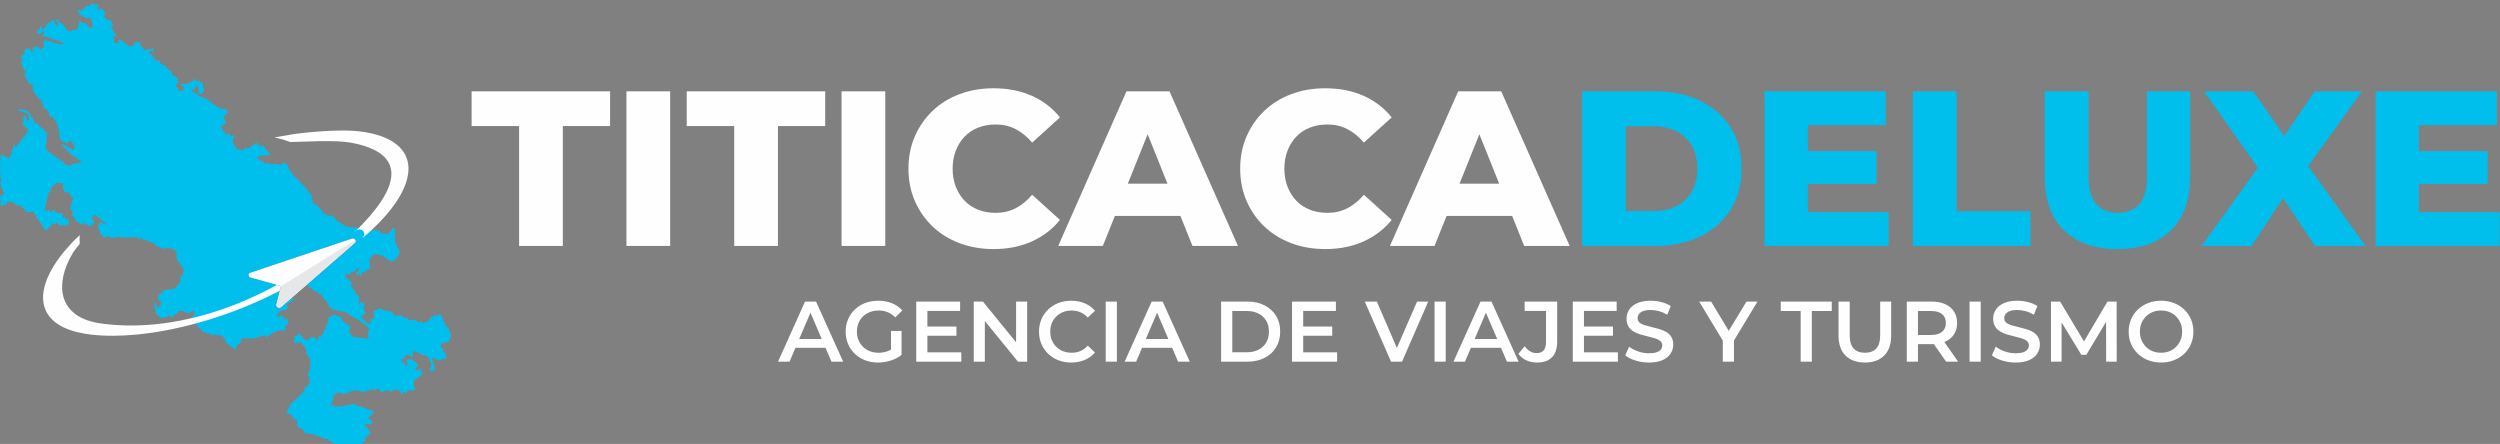<?xml version="1.0" encoding="UTF-8"?>
<!DOCTYPE svg PUBLIC "-//W3C//DTD SVG 1.1//EN" "http://www.w3.org/Graphics/SVG/1.1/DTD/svg11.dtd">
<!-- Creator: CorelDRAW -->
<svg xmlns="http://www.w3.org/2000/svg" xml:space="preserve" width="60.1mm" height="10.672mm" version="1.1" style="shape-rendering:geometricPrecision; text-rendering:geometricPrecision; image-rendering:optimizeQuality; fill-rule:evenodd; clip-rule:evenodd"
viewBox="0 0 6010 1067.2"
 xmlns:xlink="http://www.w3.org/1999/xlink"
 xmlns:xodm="http://www.corel.com/coreldraw/odm/2003">
 <rect x="0" y="0" width="6010" height="1067.2" fill="#808080" stroke="none"/>
 <defs>
  <style type="text/css">
   <![CDATA[
    .fil2 {fill:#00BFED}
    .fil0 {fill:#FEFEFE;fill-rule:nonzero}
    .fil4 {fill:#E6E7E8;fill-rule:nonzero}
    .fil1 {fill:#00BFED;fill-rule:nonzero}
    .fil3 {fill:#164275;fill-rule:nonzero}
   ]]>
  </style>
 </defs>
 <g id="Capa_x0020_1">
  <g id="_2028148777312">
   <path class="fil0" d="M1247.91 591.3l0 -288.3 -114.16 0 0 -83.36 332.9 0 0 83.36 -113.62 0 0 288.3 -105.12 0zm258.04 0l0 -371.66 105.12 0 0 371.66 -105.12 0zm259.1 0l0 -288.3 -114.16 0 0 -83.36 332.9 0 0 83.36 -113.62 0 0 288.3 -105.12 0zm258.04 0l0 -371.66 105.11 0 0 371.66 -105.11 0zm365.27 7.43c-29.37,0 -56.54,-4.69 -81.5,-14.07 -24.95,-9.38 -46.54,-22.74 -64.77,-40.08 -18.23,-17.35 -32.48,-37.79 -42.74,-61.33 -10.27,-23.53 -15.4,-49.46 -15.4,-77.78 0,-28.32 5.13,-54.24 15.4,-77.78 10.26,-23.54 24.51,-43.98 42.74,-61.33 18.23,-17.34 39.82,-30.7 64.77,-40.08 24.96,-9.38 52.13,-14.07 81.5,-14.07 34.34,0 65.04,6.02 92.12,18.05 27.08,12.04 49.64,29.38 67.7,52.03l-66.9 60.53c-12.04,-14.16 -25.22,-24.95 -39.56,-32.39 -14.33,-7.43 -30.35,-11.15 -48.05,-11.15 -15.22,0 -29.2,2.48 -41.94,7.44 -12.74,4.95 -23.63,12.12 -32.65,21.5 -9.03,9.38 -16.11,20.62 -21.24,33.71 -5.13,13.1 -7.7,27.61 -7.7,43.54 0,15.93 2.57,30.44 7.7,43.54 5.13,13.09 12.21,24.33 21.24,33.71 9.02,9.38 19.91,16.55 32.65,21.51 12.74,4.95 26.72,7.43 41.94,7.43 17.7,0 33.72,-3.72 48.05,-11.15 14.34,-7.43 27.52,-18.23 39.56,-32.39l66.9 60.53c-18.06,22.3 -40.62,39.55 -67.7,51.77 -27.08,12.21 -57.78,18.31 -92.12,18.31zm155.57 -7.43l164.06 -371.66 103.53 0 164.59 371.66 -109.37 0 -128.49 -320.16 41.41 0 -128.48 320.16 -107.25 0zm89.73 -72.21l27.07 -77.52 181.59 0 27.07 77.52 -235.73 0zm552.17 79.64c-29.37,0 -56.54,-4.69 -81.5,-14.07 -24.95,-9.38 -46.54,-22.74 -64.77,-40.08 -18.23,-17.35 -32.48,-37.79 -42.74,-61.33 -10.27,-23.53 -15.4,-49.46 -15.4,-77.78 0,-28.32 5.13,-54.24 15.4,-77.78 10.26,-23.54 24.51,-43.98 42.74,-61.33 18.23,-17.34 39.82,-30.7 64.77,-40.08 24.96,-9.38 52.13,-14.07 81.5,-14.07 34.34,0 65.04,6.02 92.12,18.05 27.07,12.04 49.63,29.38 67.69,52.03l-66.89 60.53c-12.04,-14.16 -25.22,-24.95 -39.56,-32.39 -14.33,-7.43 -30.35,-11.15 -48.05,-11.15 -15.22,0 -29.2,2.48 -41.94,7.44 -12.74,4.95 -23.63,12.12 -32.65,21.5 -9.03,9.38 -16.11,20.62 -21.24,33.71 -5.13,13.1 -7.7,27.61 -7.7,43.54 0,15.93 2.57,30.44 7.7,43.54 5.13,13.09 12.21,24.33 21.24,33.71 9.02,9.38 19.91,16.55 32.65,21.51 12.74,4.95 26.72,7.43 41.94,7.43 17.7,0 33.72,-3.72 48.05,-11.15 14.34,-7.43 27.52,-18.23 39.56,-32.39l66.89 60.53c-18.06,22.3 -40.62,39.55 -67.69,51.77 -27.08,12.21 -57.78,18.31 -92.12,18.31zm155.56 -7.43l164.06 -371.66 103.53 0 164.59 371.66 -109.37 0 -128.49 -320.16 41.41 0 -128.48 320.16 -107.25 0zm89.73 -72.21l27.07 -77.52 181.59 0 27.07 77.52 -235.73 0z"/>
   <path class="fil1" d="M3803.31 591.3l0 -371.66 175.74 0c41.06,0 77.16,7.61 108.31,22.83 31.15,15.22 55.48,36.64 73,64.25 17.52,27.61 26.28,60.52 26.28,98.75 0,37.87 -8.76,70.7 -26.28,98.49 -17.52,27.79 -41.85,49.29 -73,64.51 -31.15,15.22 -67.25,22.83 -108.31,22.83l-175.74 0zm105.12 -83.89l66.37 0c21.24,0 39.73,-3.98 55.48,-11.94 15.75,-7.97 28.05,-19.65 36.9,-35.05 8.85,-15.39 13.28,-33.71 13.28,-54.95 0,-21.59 -4.43,-40 -13.28,-55.22 -8.85,-15.22 -21.15,-26.81 -36.9,-34.77 -15.75,-7.97 -34.24,-11.95 -55.48,-11.95l-66.37 0 0 203.88zm430.07 -143.88l172.55 0 0 78.58 -172.55 0 0 -78.58zm7.43 146.54l194.32 0 0 81.23 -298.38 0 0 -371.66 291.48 0 0 81.24 -187.42 0 0 209.19zm252.72 81.23l0 -371.66 105.12 0 0 288.3 177.34 0 0 83.36 -282.46 0zm491.65 7.43c-54.86,0 -97.69,-15.04 -128.49,-45.13 -30.79,-30.08 -46.19,-72.74 -46.19,-127.95l0 -206.01 105.13 0 0 202.82c0,31.86 6.28,54.69 18.84,68.49 12.57,13.81 29.83,20.71 51.77,20.71 21.95,0 39.11,-6.9 51.5,-20.71 12.39,-13.8 18.59,-36.63 18.59,-68.49l0 -202.82 103.53 0 0 206.01c0,55.21 -15.4,97.87 -46.19,127.95 -30.8,30.09 -73.63,45.13 -128.49,45.13zm202.29 -7.43l162.47 -225.65 -0.54 74.86 -156.09 -220.87 118.4 0 99.81 143.89 -50.43 0.53 98.22 -144.42 113.62 0 -156.1 216.63 0 -74.34 164.6 229.37 -121.06 0 -101.41 -151.32 48.32 0 -99.82 151.32 -119.99 0zm515 -227.77l172.55 0 0 78.58 -172.55 0 0 -78.58zm7.43 146.54l194.32 0 0 81.23 -298.37 0 0 -371.66 291.47 0 0 81.24 -187.42 0 0 209.19z"/>
  </g>
  <path class="fil0" d="M1870.32 869.48l65.02 -144.49 26.42 0 65.22 144.49 -28.07 0 -55.94 -130.25 10.74 0 -55.73 130.25 -27.66 0zm29.93 -33.44l7.22 -21.05 78.02 0 7.23 21.05 -92.47 0zm210.53 35.5c-11.28,0 -21.64,-1.82 -31.06,-5.47 -9.43,-3.65 -17.65,-8.81 -24.67,-15.48 -7.02,-6.67 -12.45,-14.55 -16.3,-23.63 -3.86,-9.09 -5.78,-18.99 -5.78,-29.73 0,-10.73 1.92,-20.64 5.78,-29.72 3.85,-9.08 9.32,-16.96 16.4,-23.63 7.09,-6.68 15.38,-11.84 24.88,-15.48 9.49,-3.65 19.88,-5.47 31.16,-5.47 12.25,0 23.29,1.99 33.13,5.98 9.84,3.99 18.13,9.84 24.87,17.55l-16.92 16.51c-5.64,-5.64 -11.73,-9.8 -18.27,-12.49 -6.53,-2.68 -13.72,-4.02 -21.57,-4.02 -7.57,0 -14.58,1.24 -21.05,3.71 -6.47,2.48 -12.04,5.99 -16.72,10.53 -4.68,4.54 -8.29,9.91 -10.84,16.1 -2.54,6.19 -3.81,13 -3.81,20.43 0,7.3 1.27,14.04 3.81,20.23 2.55,6.19 6.16,11.6 10.84,16.21 4.68,4.61 10.18,8.15 16.51,10.63 6.33,2.47 13.35,3.71 21.06,3.71 7.15,0 14.07,-1.13 20.74,-3.41 6.67,-2.27 13.04,-6.08 19.09,-11.45l15.28 20.02c-7.57,6.06 -16.34,10.63 -26.32,13.73 -9.98,3.09 -20.06,4.64 -30.24,4.64zm31.17 -21.88l0 -54.08 25.39 0 0 57.59 -25.39 -3.51zm85.45 -64.6l71.83 0 0 22.08 -71.83 0 0 -22.08zm2.07 61.92l81.53 0 0 22.5 -108.37 0 0 -144.49 105.48 0 0 22.5 -78.64 0 0 99.49zm111.45 22.5l0 -144.49 22.09 0 90.61 111.26 -10.94 0 0 -111.26 26.63 0 0 144.49 -22.09 0 -90.61 -111.26 10.94 0 0 111.26 -26.63 0zm234.07 2.06c-11.01,0 -21.23,-1.82 -30.65,-5.47 -9.43,-3.65 -17.62,-8.81 -24.56,-15.48 -6.95,-6.67 -12.35,-14.55 -16.21,-23.63 -3.85,-9.09 -5.78,-18.99 -5.78,-29.73 0,-10.73 1.93,-20.64 5.78,-29.72 3.86,-9.08 9.29,-16.96 16.31,-23.63 7.02,-6.68 15.2,-11.84 24.56,-15.48 9.36,-3.65 19.61,-5.47 30.76,-5.47 11.83,0 22.63,2.03 32.4,6.09 9.77,4.06 18.03,10.08 24.77,18.06l-17.34 16.3c-5.23,-5.64 -11.08,-9.87 -17.54,-12.69 -6.47,-2.82 -13.49,-4.23 -21.06,-4.23 -7.56,0 -14.48,1.24 -20.74,3.71 -6.26,2.48 -11.7,5.99 -16.31,10.53 -4.61,4.54 -8.18,9.91 -10.73,16.1 -2.55,6.19 -3.82,13 -3.82,20.43 0,7.44 1.27,14.25 3.82,20.44 2.55,6.19 6.12,11.56 10.73,16.1 4.61,4.54 10.05,8.05 16.31,10.53 6.26,2.47 13.18,3.71 20.74,3.71 7.57,0 14.59,-1.41 21.06,-4.23 6.46,-2.82 12.31,-7.12 17.54,-12.9l17.34 16.51c-6.74,7.85 -15,13.83 -24.77,17.96 -9.77,4.13 -20.64,6.19 -32.61,6.19zm83.18 -2.06l0 -144.49 26.83 0 0 144.49 -26.83 0zm45.41 0l65.02 -144.49 26.42 0 65.22 144.49 -28.07 0 -55.93 -130.25 10.73 0 -55.73 130.25 -27.66 0zm29.93 -33.44l7.22 -21.05 78.03 0 7.22 21.05 -92.47 0zm202.07 33.44l0 -144.49 63.16 0c15.69,0 29.45,3.03 41.28,9.08 11.84,6.06 21.06,14.45 27.66,25.19 6.61,10.73 9.91,23.39 9.91,37.97 0,14.45 -3.3,27.08 -9.91,37.88 -6.6,10.8 -15.82,19.23 -27.66,25.29 -11.83,6.05 -25.59,9.08 -41.28,9.08l-63.16 0zm26.83 -22.71l35.09 0c10.87,0 20.26,-2.06 28.18,-6.19 7.91,-4.13 14.03,-9.91 18.37,-17.34 4.33,-7.43 6.5,-16.1 6.5,-26.01 0,-10.04 -2.17,-18.74 -6.5,-26.11 -4.34,-7.36 -10.46,-13.1 -18.37,-17.23 -7.92,-4.13 -17.31,-6.19 -28.18,-6.19l-35.09 0 0 99.07zm168.43 -61.71l71.83 0 0 22.08 -71.83 0 0 -22.08zm2.07 61.92l81.53 0 0 22.5 -108.37 0 0 -144.49 105.48 0 0 22.5 -78.64 0 0 99.49zm211.15 22.5l-63.16 -144.49 29.1 0 56.35 130.66 -16.72 0 56.97 -130.66 26.83 0 -62.95 144.49 -26.42 0zm104.65 0l0 -144.49 26.83 0 0 144.49 -26.83 0zm45.41 0l65.01 -144.49 26.42 0 65.23 144.49 -28.07 0 -55.94 -130.25 10.73 0 -55.73 130.25 -27.65 0zm29.92 -33.44l7.23 -21.05 78.02 0 7.22 21.05 -92.47 0zm170.7 35.5c-9.22,0 -17.71,-1.79 -25.49,-5.37 -7.77,-3.57 -14.14,-8.73 -19.09,-15.48l15.27 -18.37c3.99,5.51 8.36,9.64 13.11,12.39 4.75,2.75 9.94,4.13 15.58,4.13 15,0 22.5,-8.88 22.5,-26.63l0 -74.72 -51.39 0 0 -22.5 78.22 0 0 95.77c0,17.07 -4.16,29.8 -12.48,38.19 -8.33,8.39 -20.4,12.59 -36.23,12.59zm111.05 -86.48l71.83 0 0 22.08 -71.83 0 0 -22.08zm2.06 61.92l81.53 0 0 22.5 -108.36 0 0 -144.49 105.47 0 0 22.5 -78.64 0 0 99.49zm156.25 24.56c-11.28,0 -22.08,-1.62 -32.4,-4.85 -10.32,-3.23 -18.51,-7.4 -24.57,-12.49l9.29 -20.84c5.78,4.54 12.94,8.32 21.47,11.35 8.53,3.03 17.27,4.54 26.21,4.54 7.57,0 13.69,-0.83 18.37,-2.48 4.68,-1.65 8.12,-3.89 10.32,-6.71 2.2,-2.82 3.31,-6.02 3.31,-9.59 0,-4.41 -1.59,-7.95 -4.75,-10.63 -3.17,-2.69 -7.26,-4.82 -12.28,-6.4 -5.03,-1.58 -10.6,-3.06 -16.72,-4.44 -6.13,-1.38 -12.25,-2.99 -18.37,-4.85 -6.13,-1.86 -11.7,-4.27 -16.72,-7.22 -5.02,-2.96 -9.12,-6.92 -12.28,-11.87 -3.17,-4.96 -4.75,-11.29 -4.75,-18.99 0,-7.85 2.1,-15.04 6.3,-21.57 4.19,-6.54 10.59,-11.77 19.19,-15.69 8.6,-3.92 19.51,-5.88 32.72,-5.88 8.67,0 17.27,1.1 25.8,3.3 8.53,2.2 15.96,5.37 22.29,9.5l-8.46 20.84c-6.47,-3.85 -13.14,-6.71 -20.02,-8.56 -6.88,-1.86 -13.49,-2.79 -19.82,-2.79 -7.43,0 -13.45,0.89 -18.06,2.68 -4.61,1.79 -7.98,4.13 -10.11,7.02 -2.14,2.89 -3.2,6.19 -3.2,9.91 0,4.4 1.54,7.95 4.64,10.63 3.1,2.68 7.16,4.78 12.18,6.29 5.02,1.52 10.63,3 16.82,4.44 6.19,1.45 12.35,3.06 18.47,4.85 6.13,1.79 11.7,4.13 16.72,7.02 5.03,2.89 9.08,6.81 12.18,11.77 3.1,4.95 4.64,11.21 4.64,18.78 0,7.7 -2.09,14.83 -6.29,21.36 -4.2,6.54 -10.63,11.77 -19.3,15.69 -8.67,3.92 -19.61,5.88 -32.82,5.88zm177.51 -2.06l0 -57.18 5.99 16.51 -62.75 -103.82 28.69 0 50.36 83.6 -16.1 0 50.78 -83.6 26.42 0 -62.75 103.82 6.19 -16.51 0 57.18 -26.83 0zm187.21 0l0 -121.78 -47.88 0 0 -22.71 122.6 0 0 22.71 -47.89 0 0 121.78 -26.83 0zm154.39 2.06c-19.81,0 -35.33,-5.57 -46.54,-16.72 -11.22,-11.14 -16.82,-27.24 -16.82,-48.3l0 -81.53 26.83 0 0 80.5c0,14.86 3.2,25.66 9.6,32.41 6.4,6.74 15.44,10.11 27.14,10.11 11.7,0 20.71,-3.37 27.04,-10.11 6.33,-6.75 9.49,-17.55 9.49,-32.41l0 -80.5 26.42 0 0 81.53c0,21.06 -5.6,37.16 -16.82,48.3 -11.21,11.15 -26.66,16.72 -46.34,16.72zm100.73 -2.06l0 -144.49 59.44 0c12.8,0 23.78,2.07 32.93,6.19 9.15,4.13 16.2,10.05 21.15,17.76 4.96,7.7 7.43,16.85 7.43,27.45 0,10.59 -2.47,19.71 -7.43,27.35 -4.95,7.63 -12,13.48 -21.15,17.54 -9.15,4.06 -20.13,6.09 -32.93,6.09l-44.58 0 11.97 -12.18 0 54.29 -26.83 0zm94.53 0l-36.53 -52.43 28.69 0 36.74 52.43 -28.9 0zm-67.7 -51.4l-11.97 -12.8 43.35 0c11.83,0 20.74,-2.54 26.73,-7.63 5.98,-5.09 8.97,-12.18 8.97,-21.26 0,-9.22 -2.99,-16.31 -8.97,-21.26 -5.99,-4.96 -14.9,-7.43 -26.73,-7.43l-43.35 0 11.97 -13.21 0 83.59zm124.05 51.4l0 -144.49 26.84 0 0 144.49 -26.84 0zm110.64 2.06c-11.29,0 -22.09,-1.62 -32.41,-4.85 -10.32,-3.23 -18.51,-7.4 -24.56,-12.49l9.29 -20.84c5.78,4.54 12.93,8.32 21.46,11.35 8.53,3.03 17.27,4.54 26.22,4.54 7.56,0 13.69,-0.83 18.37,-2.48 4.68,-1.65 8.12,-3.89 10.32,-6.71 2.2,-2.82 3.3,-6.02 3.3,-9.59 0,-4.41 -1.58,-7.95 -4.75,-10.63 -3.16,-2.69 -7.26,-4.82 -12.28,-6.4 -5.02,-1.58 -10.59,-3.06 -16.72,-4.44 -6.12,-1.38 -12.25,-2.99 -18.37,-4.85 -6.12,-1.86 -11.69,-4.27 -16.72,-7.22 -5.02,-2.96 -9.11,-6.92 -12.28,-11.87 -3.16,-4.96 -4.75,-11.29 -4.75,-18.99 0,-7.85 2.1,-15.04 6.3,-21.57 4.2,-6.54 10.6,-11.77 19.2,-15.69 8.6,-3.92 19.5,-5.88 32.71,-5.88 8.67,0 17.27,1.1 25.8,3.3 8.53,2.2 15.96,5.37 22.29,9.5l-8.46 20.84c-6.47,-3.85 -13.14,-6.71 -20.02,-8.56 -6.88,-1.86 -13.49,-2.79 -19.82,-2.79 -7.43,0 -13.45,0.89 -18.06,2.68 -4.61,1.79 -7.98,4.13 -10.11,7.02 -2.13,2.89 -3.2,6.19 -3.2,9.91 0,4.4 1.55,7.95 4.64,10.63 3.1,2.68 7.16,4.78 12.18,6.29 5.02,1.52 10.63,3 16.82,4.44 6.2,1.45 12.35,3.06 18.48,4.85 6.12,1.79 11.69,4.13 16.72,7.02 5.02,2.89 9.08,6.81 12.17,11.77 3.1,4.95 4.65,11.21 4.65,18.78 0,7.7 -2.1,14.83 -6.3,21.36 -4.19,6.54 -10.63,11.77 -19.3,15.69 -8.66,3.92 -19.6,5.88 -32.81,5.88zm85.04 -2.06l0 -144.49 22.08 0 63.16 105.48 -11.56 0 62.13 -105.48 22.09 0 0.2 144.49 -25.39 0 -0.2 -104.65 5.36 0 -52.84 88.13 -11.97 0 -53.66 -88.13 6.19 0 0 104.65 -25.59 0zm264.81 2.06c-11.28,0 -21.67,-1.86 -31.16,-5.57 -9.5,-3.72 -17.75,-8.91 -24.77,-15.59 -7.02,-6.67 -12.45,-14.51 -16.31,-23.53 -3.85,-9.01 -5.78,-18.88 -5.78,-29.62 0,-10.73 1.93,-20.6 5.78,-29.61 3.86,-9.02 9.29,-16.86 16.31,-23.53 7.02,-6.68 15.27,-11.87 24.77,-15.59 9.49,-3.71 19.81,-5.57 30.96,-5.57 11.28,0 21.64,1.86 31.06,5.57 9.43,3.72 17.65,8.91 24.67,15.59 7.02,6.67 12.45,14.51 16.3,23.53 3.86,9.01 5.78,18.88 5.78,29.61 0,10.74 -1.92,20.64 -5.78,29.73 -3.85,9.08 -9.28,16.92 -16.3,23.53 -7.02,6.6 -15.24,11.76 -24.67,15.48 -9.42,3.71 -19.71,5.57 -30.86,5.57zm-0.2 -23.53c7.29,0 14.03,-1.24 20.23,-3.71 6.19,-2.48 11.55,-6.02 16.1,-10.63 4.54,-4.61 8.08,-9.98 10.63,-16.1 2.54,-6.13 3.81,-12.9 3.81,-20.34 0,-7.43 -1.27,-14.2 -3.81,-20.33 -2.55,-6.12 -6.09,-11.49 -10.63,-16.1 -4.55,-4.61 -9.91,-8.15 -16.1,-10.63 -6.2,-2.47 -12.94,-3.71 -20.23,-3.71 -7.29,0 -14,1.24 -20.13,3.71 -6.12,2.48 -11.49,6.02 -16.1,10.63 -4.61,4.61 -8.18,9.98 -10.73,16.1 -2.55,6.13 -3.82,12.9 -3.82,20.33 0,7.3 1.27,14.04 3.82,20.23 2.55,6.19 6.09,11.6 10.63,16.21 4.54,4.61 9.91,8.15 16.1,10.63 6.19,2.47 12.94,3.71 20.23,3.71z"/>
  <path class="fil2" d="M232.67 20.32c0.1,-0.22 0.29,-0.48 0.36,-0.62l4.9 -8.33c-17.18,2.28 -11.81,-6.87 -18.23,-1.2l-4.27 4.14c-0.02,-0.12 -0.05,0.34 -0.12,0.49 -3.92,-0.67 -7.12,-1.76 -9.83,1.21l-1.71 2.03c-1.22,1.45 -0.16,0.01 -1.28,1.54l-6.53 7.16c-3.72,-2.11 -0.34,-3.48 -6.85,-3.23l-2.54 6.54 5.19 1.99c0.12,-0.2 0.45,0.27 0.9,0.5l-1.94 4.83c7.01,0.42 4.94,-2.87 9.85,2.36 2.58,2.75 5.08,3.25 8.26,5.21 2.12,-2.19 2.9,-4.75 7.12,-2.16 2.85,1.75 4.59,6.77 5.17,8.86 1.66,5.98 2.06,11.84 -1.18,16.79 -3.76,-0.65 -7.73,-4.49 -9.76,-7.66 -0.14,-0.23 0.27,0.01 -0.81,-1.45 -1.63,-2.2 -3.6,-3.47 -6.29,-3.89 -0.26,-0.04 -0.51,-0.08 -0.78,-0.1 -1.57,-0.1 -2.18,0.17 -3.66,0.5l-4.21 -3.59c-1.84,-1.47 -2.05,-3.59 -2.22,-3.85 -1.47,3.18 -5.86,21.47 -6.42,22.05 -3.22,3.31 -8.46,-0.59 -12.92,2.74 -0.16,0.12 -0.34,0.33 -0.52,0.45 -0.12,0.09 -2.13,1.26 -2.59,1.39 -2.18,0.6 -4.05,0.22 -6.3,-0.01 -1.12,-2.52 -0.1,-3.82 -4.92,-3.05 0.5,-5.79 0.32,-6.74 -5.53,-7.3 1.05,-2.03 1.29,-1.93 2.65,-3.33 -2.19,-0.9 -1.5,-0.7 -2.92,-1.61l-10.14 -6.44c-0.08,-0.09 -0.24,-0.3 -0.3,-0.4 -1,-1.59 0.13,0.01 -0.59,-2.65l-2.77 -4.57c-0.08,-0.34 -0.31,-0.39 -0.48,-0.58l-3.66 3.16c-0.12,0.1 -0.46,0.63 -0.54,0.47 -0.08,-0.17 -0.37,0.3 -0.55,0.47 5.6,1.53 1.65,-0.08 3.74,2.85l1.86 3.68c0.57,2.92 -1.61,6.85 -2.7,8.96 -0.95,-1.82 -1.43,-2.99 -2.46,-4.75l-2.46 -5.14c-1.1,-3.15 -4.85,-7.96 -5.05,-8.24l-3.23 4.96c-4.3,6.58 -5.48,1.69 -8.2,3.74 -1.41,2.24 -0.93,2.89 -2.33,4.97l-5.33 5.92c-1.22,1.05 -0.88,0.92 -1.73,1.95 -2.41,2.9 1.98,1.76 -4.4,1.54 -1.39,-1.89 -0.12,0.32 -0.82,-2.23 -0.17,-0.61 -0.26,-1.46 -0.45,-2.3 -0.57,-2.45 -0.57,-1.64 -1.45,-4.44l-2.44 6.49c-0.06,0.22 -0.15,0.46 -0.2,0.69 -0.06,0.23 -0.13,0.49 -0.18,0.72l-0.38 3.15c-4.34,-0.41 -7.28,1.06 -6.75,6.34 0.39,3.95 4.67,0.36 7.98,5.06l4.34 -6.63c1.3,-1.56 0.38,-0.17 1.68,-1.94l2.31 1.36c0.67,0.4 0.86,0.58 1.9,1.17 -1.35,2.3 0.78,-1.59 -1.17,1.19 -1.4,2 -0.11,0.09 -0.5,2.47 -0.52,3.23 -3.49,1.75 -2.63,6.81 6.9,-1.25 6.81,0.9 13.61,2.44l38.43 13.52c0.16,-0.23 0.56,0.22 0.78,0.41 -13.06,6.39 -19.54,-0.67 -32.88,-3.59 -5.82,-1.28 -5.81,-3.12 -10.99,-1.77 -2.33,-2.91 1.11,-1.46 -2.78,-2.97 -4.48,1.99 -3.8,2.05 -3.67,7.09 0.13,5.35 -1.16,6.52 1.91,9.32l-5.81 4.49c-3.08,3.76 -2.99,1.14 -5.12,5.21l0.24 -5.2c-6.77,-0.21 -2.87,-2.95 -7.92,-5.51 -3.67,1.33 -2.76,1.99 -4.94,2.72 -2.06,0.7 -4.16,0.33 -6.72,0.65 0.87,2.81 1.03,0.86 2.56,3.78l2.48 4.77c-4.49,0.8 -4.79,-0.16 -7.57,2.25 0.23,-6.07 -1.35,-0.71 -1.08,-7.71 -8.9,-0.48 -4.57,-0.42 -8.43,-2.52l-3.99 4.53c-0.7,0.49 -1.01,0.54 -1.6,1.27 -3.24,3.95 0.1,4.41 1.37,7.86l-8.85 5.95c-1.9,1.6 1.49,1.04 -2.94,2.41l3.58 3.86c1.68,1.96 1.22,1.56 3.23,3.05 -2.91,1.38 -3.69,4.1 -4.98,6.98 6.41,4.43 1.23,7.69 3.15,10.37l8.81 10.97c-0.83,1.95 -6.06,4.4 -1.23,12.38l3.3 6.76c0.08,0.19 0.17,0.44 0.26,0.64 1.64,3.81 1.52,3.1 3.83,6.65l3.1 6c2.75,-0.91 4.62,-3.8 6.17,-6.16 2.08,9.85 -2.73,11.87 3.4,23.56 2.22,4.25 1.42,0.51 4.03,4.14 1.14,1.59 0.44,1.42 1.56,3.04l8.46 9.2c3.29,2.5 2.32,4.29 7.27,5.6 -2.42,9.19 3.72,7.91 2.04,16.57 4.88,1.38 4.06,2.11 8.73,2.39 0.29,0.82 0.53,2.03 0.82,2.69 1.3,2.92 2.92,3.35 3.43,5.68 0.65,2.93 1.14,5.45 0.3,8.48 5.36,-0.14 7.6,0.24 10.33,3.36l8.37 12.97c0.09,0.2 0.18,0.45 0.28,0.65 0.09,0.19 0.22,0.42 0.31,0.61 2.34,4.49 1.36,6.92 1.46,12.67l4.4 1.93c-1.39,3.5 -2.06,8.55 -0.95,12.78 0.78,3.01 1.07,7.06 2.91,10.14 0.47,0.79 2.79,3.3 3.66,3.96 0.17,0.13 0.38,0.29 0.56,0.41l1.92 0.93c0.45,0.2 1.27,0.45 1.9,0.72 0.17,0.07 0.41,0.19 0.58,0.27 3.64,1.57 5.09,1.37 7.87,3.89 0,0 1.71,-1.77 1.78,-1.83l4.42 -4.39 3.98 0.34c0.51,1.12 0.31,1.32 0.45,1.6 1,2 2.08,2.17 4.99,8.13 0.1,0.2 0.22,0.44 0.33,0.64l0.73 1.21c0.12,0.18 0.28,0.4 0.39,0.58l2.14 3.25c-2.21,2.03 -3.22,4.36 -5.33,5.24 -1.99,0.16 -4.09,-2.86 -6.85,-3.98l-8.48 -4.48c-0.92,-0.61 -1.29,-0.76 -1.72,-1.03 -0.69,-0.44 -1.63,-1.12 -1.7,-1.17 -3.61,-2.3 -7.53,-1.52 -11.91,-1.12 2.09,1.61 1.92,1.05 4.33,2.34 3,1.61 2.1,1.38 4.4,3.86 0.12,0.13 0.32,0.31 0.44,0.45 0.12,0.13 0.31,0.33 0.42,0.47l12.3 11.84c5.47,3.57 -0.82,2 9.44,8.08 0.64,0.38 1.11,0.62 1.8,1.09l1.1 0.83c0.17,0.12 0.36,0.31 0.52,0.44 0.16,0.12 0.36,0.31 0.52,0.43 0.16,0.12 0.36,0.29 0.52,0.41 0.16,0.11 0.38,0.27 0.55,0.38l4.99 3.27c1.91,1.84 -0.06,0.74 2.65,1.84l7.28 3.18c-0.24,0.25 -3,3.1 -3.63,3.37 -2.2,0.93 -1,1 -4.04,-0.38 -0.07,0.13 -0.08,0.36 -0.09,0.43l-0.62 2.9c-0.02,-0.15 -0.08,0.5 -0.18,0.73 -5.28,-1.01 -10.89,-2.79 -14.35,0.69l-1.95 2.63c-0.06,-0.14 -0.22,0.41 -0.37,0.59 -4.16,-0.48 -7.51,0.38 -10.58,-1.51 -5.83,-3.6 0.28,-3.4 -8.1,-1.87 0.92,-1.79 3,-1.86 2.02,-4.04 -1.6,-3.55 -1.07,-2.25 -3.92,-0.35 -0.79,-1.77 -0.47,-0.81 0.49,-3.34l-5.36 0.59c3.71,-3.36 -1.64,-3.91 -4.57,-5.55l-3.76 -2.26c-1.73,-0.62 -1.58,0.08 -4.57,-0.47 1.65,-1.85 1.32,-1.22 1.61,-4.43 -0.74,-0.08 -1.94,-0.42 -2.19,-0.47l-3.46 -0.64c-4.41,-1.12 -4.22,-1.38 -4.53,-6.53 -8.36,1.33 -2.92,0.81 -5.82,-1.23 -8.9,-6.25 -2.94,-4.13 -6.57,-6.66 -1.18,-0.82 -0.62,1.5 -1.34,-0.62 -0.11,-0.32 -0.51,-0.15 -0.74,-0.28 1.59,-5.8 1.03,-7.81 0.72,-13.89l2.1 -2.2c1.52,-2.32 0.23,-3.37 -0.15,-6.32 -0.39,-3.1 -0.16,-8.33 -0.33,-11.85 1.38,-0.91 3.48,-0.46 3.94,-1.66 0.13,-0.32 0.5,-0.19 0.73,-0.33 -5.94,-1.2 -6.59,-3.48 -9.53,-8.12 -2.2,-3.47 -3.59,-4.96 -7.09,-6.83 -0.19,-0.1 -0.43,-0.22 -0.62,-0.33 -0.17,-0.1 -0.41,-0.23 -0.58,-0.34l-2.99 -2.44c-2.31,-1.89 1.61,-2.14 -4.77,-1.64 1.42,-3.33 1.59,-2.07 1.12,-5.88 -3.15,1.7 0.04,1.71 -3.19,1.12 -3.06,-0.56 -5.9,-3.98 -8.72,-4.88 -0.08,-1.42 0.21,-4.01 0.17,-4.43 -0.25,-2.54 -2.45,-2.85 -2.48,-7.5l-4.11 0.58c0.48,-2.26 0.95,-2.45 0.17,-4.81 -0.92,-2.76 -6.97,-9.88 -10.21,-11.24l-17.78 -2.69c-1.84,-2.32 -0.41,-1.4 -1.68,-4.33 -0.47,11.53 1.32,7.05 9.22,10.02l10.12 3.67c2.18,0.54 0.51,0.69 4.14,0.59 -0.28,5.58 1.49,9.57 2.47,15.36l-3.42 3.55c-0.11,0.15 -0.36,0.82 -0.43,0.66 -0.08,-0.16 -0.27,0.47 -0.44,0.68 -0.08,-1.65 -0.18,-3.9 -0.85,-5.42 -1.62,-3.64 -3.23,-2.81 -3.08,-7.48l-0.31 -4.24 -4.57 6.82c-2.22,2.95 -0.51,9.96 -0.23,13.76 -1.4,0.67 -4.47,-0.51 -2.01,3.76 0.95,1.65 3.75,2.82 4.85,3.72l4.6 4.89c1.5,1.58 3.13,2.39 3.84,4.54 -0.01,0.02 -0.73,1.28 -0.99,1.62l-6.48 10.17c-1.79,3.75 -0.65,4.32 -5.59,3.38 0.81,7.95 -3,2.72 -7.41,13.33 -0.92,2.23 -2.12,2.72 -3.67,4.5l-0.89 1.07c-2.98,3.4 -3.33,6.14 -3.35,6.1 -0.05,-0.14 -0.16,0.58 -0.32,0.83 -2.59,-1.05 -3.01,-1.87 -4.19,-3.73 -1.28,-2.03 -0.38,-0.71 -1.33,-2.45 -0.12,-0.23 -0.68,-0.93 -0.75,-1.38 -0.07,-0.4 -0.24,-0.49 -0.4,-0.72 -0.27,2.9 -0.4,6.62 -1.1,9.34l-3.14 5.35c-0.08,-0.17 -0.38,0.32 -0.55,0.49 0.66,3.98 -0.01,5.12 -0.45,6.51l-0.17 5.53c-2.11,0.84 -0.49,0.01 -2.09,0.37 -2.33,0.53 -0.65,-0.07 -1.64,0.53l0.53 10.64c-0.15,-0.23 -0.31,-0.54 -0.38,-0.74 -1.69,-4.44 -0.58,1.73 -1,-5.33 -3.93,0.8 -1.86,-0.89 -8.34,0.34 -0.15,-0.22 -0.21,-0.58 -0.29,-0.75 -2.79,-5.66 -3.95,-0.46 -6.21,-5.93 -2.56,2.05 -0.76,1.45 -3.78,2.77l-1.22 -6.25 -2.17 11.99 2.67 2.65 -4.07 2.18c3.08,7.6 0.71,15.71 0.72,22.87 0.01,3.31 1.49,4.81 1,11.9 -0.5,7.43 0.67,5.13 2.55,11.09 -1.84,7.54 2.15,-5.61 -1.05,1.98 -0.1,0.24 -0.42,0.97 -0.47,1.21 -0.03,0.15 -0.08,0.42 -0.09,0.57 -0.52,5.09 1.4,1.22 -2,6.42 3.59,4.97 2.37,1.43 2.64,9.66l4.11 1.46c-0.88,5.62 0.85,3.99 1.09,9.62l4.36 0.78 -11.85 9.04c0.15,2.73 0.27,3.9 0.43,6.75 0.27,4.52 0.96,2.48 1.23,5.44 0.3,3.41 -1.45,5.17 -0.47,11.94 4.14,-5.27 3.5,-3.22 11.95,-3.37 1.24,-2.59 1.31,-4.92 5.05,-7.3 1.72,-1.08 1.38,-0.89 3.28,-1.84 4.89,2.36 1.95,2.74 9.26,2.09l7.74 6.2c4.3,3.9 5.32,2.72 11.7,2.05 0.12,0.23 0.2,0.57 0.26,0.74l12.08 13.33c1.42,1.5 -0.47,0.57 1.58,2.1l15.71 -1.01 2.09 4.2c2.68,2.38 0.66,-1.06 3.11,2.59 2.12,3.15 2.08,5.73 1.26,8.98l6.25 1.12c-1.54,4.03 -0.38,3.28 1.89,6.37l4.2 5.08c2.45,3.11 0.35,0.76 1.76,3.77l1.89 2.74c1.95,2.66 1.72,3.94 2.86,6.73 2.89,2.02 0.6,-0.05 2.48,0.89 1.7,0.84 0.59,0.02 1.67,1.06 1.37,1.33 0.47,1.41 1.99,3.42 1.61,-3.3 1.04,-5.12 3.68,-8.32 1.84,-2.24 1.33,-1.63 3.85,-2.13 1.84,-0.35 0.43,0.53 2.07,-0.48 2.69,-3.59 0.23,-11.99 11.49,-5.74 1.17,-3.5 0.72,-6.12 5.3,-4.24 2.22,0.91 3.09,2.88 2.64,5.05 8.28,1.9 1.68,0.44 6.18,3.12l2.78 -2.76c6.39,2.39 10.27,2.71 15.13,-1.7 0.97,-3.68 -0.04,-5.34 -0.51,-9.47l2.56 -2.77c-3.8,-1.93 -7.47,0.61 -9.85,1.97 1.03,-5.34 2.59,-1.23 2.12,-4.9 -0.39,-0.15 -7.98,-1.64 -9.08,-1.83l1.85 -8.61c-4.69,-2 -4.94,0.28 -9.35,-0.63 -2.93,-0.61 -4.67,-1.56 -8.61,-1.5 -1.31,-2.54 -1.82,-6.65 -4.63,-6.61 -4.1,1.6 -0.43,-0.36 -2.96,3.23l-2.44 3.39 -4.25 -3.75c-1.59,-1.26 -0.07,0.44 -1.58,-1.88 -3.37,-5.17 2.21,1.41 -1.04,-1.9 -1.88,2.6 -1.1,3.33 -4.4,4.56 -7.64,-7.21 -0.97,-1.69 -5.23,-3.77 0.83,-3.41 2.35,-6.44 2.52,-10.23 0.36,-8.19 -1.99,-3.91 3.28,-8.28 -0.1,-0.4 -1,-3.17 -1,-3.18 -0.36,-4.34 -0.03,-1.14 0.46,-2.52l2.38 -8.53c0.89,-5.02 2.55,-4.44 2.23,-10.34l3.66 -0.49 1.46 -5.93c1.07,-3.83 2,-3.49 4.46,-6.55l8.93 -8.89c8.39,0.01 3.32,3.01 12.04,-0.47l4.53 4.31c-0.63,5.56 -1.89,5.95 -0.29,11.19l3.03 4.82c1.67,1.51 2.19,4.08 2.59,3.09 0.07,-0.16 0.19,0.48 0.34,0.82l8.32 -1.06 3.9 8.72c1.38,4.23 4.84,2.84 7.12,4.82 -1.92,6.47 -0.13,2.43 -3.61,6.67 -3.2,3.88 -0.65,2.25 -1.12,6.21 -0.73,6.13 -1.54,-1.94 -2.58,6.51 -0.29,2.34 -0.25,6.81 -0.28,9.31 1.8,0.83 2.7,0.7 3.89,2.74 2.3,3.95 -0.59,2.63 3.2,4.2l-4.02 3.77c0.7,2.79 2.34,3.9 4.37,6.23 3.49,4.03 3.9,9.44 8.85,12.39l4.53 2.21c0.28,0.13 1.07,0.5 1.34,0.62l3.09 1.42c0.2,0.13 3.45,4.6 6.54,-0.93 1.17,-2.11 -0.38,-1.68 0.78,-4.68 0.52,1 1.13,2.97 2.21,4.17 3.17,3.5 8,4.93 10.86,8.22 2.21,-2.16 1.04,-2.03 2.02,-2.91 2.94,-2.63 0.28,1.89 6.76,-4l1.14 -0.86c0.89,-0.98 0.71,-0.3 1.14,-2.07 0.61,-2.46 0.2,-5.09 -0.05,-7.56 -2.46,2.04 -1.46,2.12 -3.27,3.67l-3.12 -7.18c2.96,-2.26 3.94,-2.87 5.56,-6.01 6.08,-1.5 4.35,0.3 6.21,-5.2 0.4,6.01 0.12,8.66 5.1,11.04 0.25,0.12 1.04,0.41 1.3,0.52l16.46 12.89c-9.82,2.5 -4.98,-1.55 -13.33,-3.34l-5.23 9.54c1.2,4.1 0.86,5.23 0.7,9.26l3.57 1.85 -0.05 6.48 6.94 6.15c0.67,0.67 0.54,0.36 1.52,1.28 2.17,2.05 -0.03,0.87 2.74,3.11 5.54,-3.39 6.42,-7.68 11.11,-0.5 6.72,-0.54 12.42,1.37 16.9,-0.48 2.53,-1.05 13.63,-0.53 17.27,-0.12 6.2,0.7 7.57,1.79 14.32,0.25 4.05,-0.93 13.62,0.13 19.23,-0.3 1.88,3.78 0.1,4.42 5.25,3.92 1.56,-0.15 4.68,-1.74 6.65,-2.34 0.67,1.44 -0.92,3.16 -1.6,4.25 9.07,-1.29 6.72,1.19 13.64,1.24 2.42,0.67 0.64,1.95 1.85,3.77 2.29,-0.32 3.88,-0.84 6,-0.29 0.21,0.05 0.45,0.16 0.65,0.23 0.21,0.07 0.45,0.19 0.65,0.27l1.3 0.59c5.74,2.66 7.81,5.68 8.47,7.24 0.07,0.15 0.22,0.82 0.26,0.69 0.05,-0.14 0.12,0.49 0.26,0.69 4.22,0.41 6.66,2.09 10.17,3.72l8.53 4.53c3.9,-3.76 5.86,-3.55 12.74,-2.67l7.4 1.53c7.1,1.85 2.05,-2.44 8.26,4.13l1.68 1.66c0.09,0.07 0.32,0.23 0.42,0.29l1.99 0.68c-0.97,11.37 -0.79,17.74 2.95,22.79l5.56 7.34c2.92,5.56 4.2,3.42 6.03,9.57 1.84,6.18 0.43,-0.4 2.85,4.74 -1.71,7.44 -3.51,-1.44 -1.9,10.19l-5.22 5.95c-1.96,4.68 -1.55,7.08 -0.93,12.56l-2.35 1.85c-1.04,1.09 -0.39,0.31 -1.18,1.59 -4.13,6.77 -3.96,2.24 -7.74,11.37 -0.23,0.09 -0.55,0.15 -0.71,0.2l-2.95 0.93c-0.27,0.09 -0.49,0.17 -0.76,0.26l-11.63 2.14c-13.62,0.24 -1.84,1.58 -14.69,1.92 -0.91,2.83 1.21,0.46 -0.55,5.25 -6.58,2.37 -4.27,2.41 -10.49,5.05l-0.35 13.89c1.6,0.81 3.23,-0.19 5.02,-0.49 0.77,8.22 -0.03,6.27 5.25,8.82 -2.25,1.75 -2.63,1.53 -5.85,2.04l-0.86 5.03c-6.94,0.52 -2.15,-2.08 -6.06,2.9l-1.99 -3.4c-1.59,-6.79 0.12,-6.51 -4.46,-12.08l1.46 7.36c-1.14,1.06 -1.48,0.5 -2.96,0.93 -0.05,4.56 2.15,6.56 2.42,7.34 1.57,4.57 1.21,11.44 4.19,15.4l0.86 0.94c2.2,2.15 3.08,1.88 5.52,3.58l2.71 2.14c3.04,3.04 -1.52,0.89 2.44,2.93 6.87,-2.43 2.53,-4.15 9.73,-1.89 1.61,0 5.61,-3.71 6.55,-4.85 0.11,-0.14 1.09,-2.03 1.31,-2.38 2.48,2.39 1.9,3.65 3.93,6.29l3.5 -2.43 3.09 3.86c0.29,-4.29 1.21,-6.79 3.19,-8 5.64,-3.42 5.17,-1.36 9.45,-7.45l0.91 -1.18c10.29,0.66 10.8,-0.49 18.86,3.65l4.78 2.84c0.07,-0.15 0.26,0.33 0.43,0.44 1.5,-4.21 1.61,-3.2 5.68,-5.4 4.66,-2.52 2.57,-1.31 8.47,-2.38 -3.95,18.84 -0.36,8.84 -9.26,17.1 4.27,3.79 3.65,0.15 3.06,7.4 4.47,0.81 4.74,3.13 7.02,6.45 1.09,1.59 1.33,1.01 4.41,2.82 0.81,4.24 -0.08,2.16 1.73,5.06l2.04 4.03 5.65 -0.02c0.23,3.32 2.37,5.62 3.61,8.24 6.03,-0.88 8.54,1.36 11.14,4.39l7.38 -1.58c0.07,0.17 0.04,0.46 0.04,0.55l-0.04 3.36c6.03,1.09 7.1,0.26 12.65,-0.33 5.64,-0.59 1.79,2.28 8,2.45 3.78,0.1 2.28,-2.69 8.03,1.62 6.73,5.04 6.39,3.58 6.77,8.56 0.01,0.19 0.01,0.47 0.03,0.66l2.19 5.79 15.87 11.97c6.28,2.59 10.18,10.34 9.81,-5.68 3.44,-1.4 5.76,-0.79 12.42,-8.17 -1.34,-2.02 -2.43,-1.43 -3.63,-3.87l3.63 -1.99c7.62,-6.41 8.22,-1.4 13.05,-1.11 2.45,0.15 3.3,-1.02 5.76,-1.32 6.21,-0.76 6.68,2.12 14.35,-0.64l4.13 -1.41c0.2,-0.08 0.43,-0.22 0.62,-0.3 0.17,-0.08 0.4,-0.24 0.57,-0.32 0.17,-0.07 0.4,-0.23 0.56,-0.3 0.16,-0.07 0.4,-0.2 0.56,-0.26l1.88 -0.33c0.01,0 2.54,0.31 3.08,0.31l2.81 -3.79c4.27,0.82 5.72,2 10.18,0.8 0.14,0.15 0.22,0.43 0.26,0.54 0.05,0.12 0.2,0.42 0.25,0.57l1.34 4.48 4.23 -4.74c0.44,-0.33 2.54,-1.17 3.03,-1.33 4.13,-1.35 4.57,-4.52 10.82,-7.74 5.58,-2.87 8.39,-2.13 13.05,-3.64 6.15,-1.98 0.43,-3.63 11.47,0.3 4.32,-2.99 0.48,-2.61 7.87,-3.66l-1.56 -0.71c-6.69,-2.56 4.47,1.3 -1.53,-0.55 -0.77,-0.24 -1.95,-0.33 -2.82,-0.57 0.55,-2.47 0.43,-5.37 2.05,-7.11 3.06,-3.29 2.14,1.59 4.94,-4.45 2.4,-5.19 0.33,-9.51 -2.47,-13.13 -4.16,2.91 -2.04,3.15 -8.55,2.3 0.9,-3.75 1.92,-2.21 1.89,-6.82l-3.77 1.21 -1.61 -4.12 -4.4 3.52c-0.2,0.11 -0.47,0.2 -0.65,0.31 -0.19,0.1 -0.47,0.25 -0.64,0.35 -0.04,0.03 -1.7,1.36 -1.72,1.38 -3.39,-4.19 -0.52,-0.84 -4.58,-2.93 3.94,-3.66 0.06,-2.76 3.09,-7.27 1.62,-2.41 5.38,-5.99 8.21,-6.54 7.45,-1.45 7.55,-2.08 11.62,-0.63 1.11,-5.86 -0.03,-2.16 2.39,-4.92 1.19,-1.35 1.88,-2.19 2.92,-3.47l-3.83 -0.52 -0.09 -5.56c3.93,-2.81 7.11,-5.93 12.69,-4.83l-2.1 -4.66c1.83,0.3 1.15,0.46 3,0.3 2.16,-0.18 1.24,-0.34 2.27,-0.99 -2.01,-5.53 -8.55,-9.52 -14.22,-11.26 2.38,-4.03 7.05,-5.87 11.18,-7.12l-6.68 -3.92c-2.54,-2.2 -2.36,-1.91 -1.3,-5.8 -3.68,-0.2 -3.98,-0.22 -5.47,-3.38l1.19 -0.81c1.81,-1.25 3.85,-1.07 2.75,-3.58 -0.95,-2.17 -2.46,-0.56 -9.32,-2.12l-9.12 -2.73c-0.24,-0.08 -0.49,-0.13 -0.75,-0.19l-6.18 -1.14 1.19 -3.6 -4.18 -1.57c6.05,-3.21 6.26,5.07 14.29,0 -10.96,-4.68 -4.77,-1.44 -9.53,-10.45 -1.03,-1.97 -3.88,-3.6 -4.96,-5.66 -0.05,-0.1 -0.12,-0.36 -0.16,-0.46l-3.23 -3.8c7.03,-5.83 2.63,-0.32 5.21,-7.36 0.79,0.64 0.48,0.25 1.37,1.41l2.13 4.38 5.76 -0.24c3,5.68 0.27,1.77 5.17,3.28 3.12,0.96 2.35,1.93 4.22,4.92l6.75 -0.62 3.85 4.76c0.18,0 0.47,-0.03 0.66,-0.02 3.66,0.24 5.55,4.35 8.74,6.33 3.79,2.36 1.62,-1.09 3.94,3.65 2.26,-0.3 3.22,-1.15 5.12,-0.53 0.16,0.05 0.4,0.2 0.55,0.27 10.26,4.69 7.38,0.27 7.32,10.28 4.47,-0.79 3,-1.67 5.79,-4.46l2.52 4.43c2.32,0.42 3.41,0.1 4.72,1.05 1.16,0.83 0.1,-0.06 1.17,1.54l7.07 1.75c2.92,5.11 -1.27,1.59 5.24,4.26 6.12,2.51 1.15,0.54 4.32,5.87 8.15,1.65 8,1.64 13.26,6.35 1.84,1.66 1,0.89 2.07,3.21 3.16,-1.57 0.69,0.95 2.58,-3.1 0.61,1.12 0.95,2.41 1.88,3.6 3.43,4.4 1.55,5.11 6.95,7.08l-1.06 4.88c2.69,0.02 2.08,-0.3 3.72,0.61 4.25,2.35 5.35,9.97 7.76,13.51l3.28 5.17 5.12 -0.59 1.37 6.14 10.17 -0.94 0.64 1.96c1.16,4.48 -1.51,-2.04 0.29,1.44 3.7,-0.63 2.11,-1.11 5.67,-0.07l8.62 1.69c1.47,0.47 3.45,1.27 7,0.46 0.14,0.17 0.28,0.46 0.34,0.58 0.07,0.12 0.26,0.44 0.34,0.59 0.07,0.14 0.22,0.46 0.3,0.61 0.07,0.14 0.22,0.49 0.28,0.61l0.59 1.21c6.32,0.49 5.73,2.14 8.94,5.06l7.73 5.12c3.07,1.85 3.07,1.57 7.69,2.04 0.14,0.28 0.12,0.86 0.15,1.06l0.14 1.17c0.02,0.15 0.08,0.52 0.1,0.64 0.02,0.12 0.11,0.78 0.12,0.65 0.02,-0.13 0.04,0.46 0.13,0.67 5.67,-0.94 5.45,0.99 8.49,3.91 3.37,3.25 3.22,-0.9 12.72,8.56l4.29 4.8c0.12,0.14 0.3,0.34 0.42,0.49l0.84 1.05c0.12,0.16 0.28,0.39 0.41,0.54l2.25 2.25c-1.4,2.54 -3.78,4.53 -4.37,8.57 -0.46,3.13 0.62,6.5 3.48,8.09 -2.23,2.4 -2.98,5.26 -5.38,7.59 -3.01,-2.43 -0.93,-2.45 -4.65,-3.09 -1.85,-0.32 -5.43,0.18 -7.38,0.09 -4.96,-0.25 -1.96,-0.9 -6.51,-1.15 -5.43,-0.29 -4.86,1.78 -9.51,-1.27 -2.87,-1.88 -4.34,-0.2 -8.43,-0.88 0.7,-0.91 0.65,3.12 0.32,-1.5 -0.01,-0.14 -0.04,-0.43 -0.07,-0.59 -0.46,-2.4 -2.51,-4.55 -4.39,-5.9l-2.21 -1.33c-0.08,-0.26 -0.39,-0.17 -0.56,-0.3 0.36,-1.98 0.32,-3.55 0.77,-4.96 2.96,-9.34 0.45,-4.95 5.3,-9.95 -2.24,-1.35 -6.42,-1.03 -8.54,-3.21l-11.81 -10.4c-3.54,-3.95 -3.15,-0.87 -2.08,-6.66 -0.16,-0.09 -0.43,-0.16 -0.51,-0.2 -0.08,-0.04 -0.39,-0.16 -0.49,-0.21l-3.12 -2.24c-5.58,-4.38 -5.7,-0.69 -10.16,-3.72 -0.16,-0.11 -0.36,-0.3 -0.52,-0.42l-5.24 -1.7c-0.14,0.12 -0.37,0.33 -0.53,0.45l-4.45 2.78c-3.55,2.12 -2.54,2.12 -7.39,1.73 0.23,6.72 -0.27,9.3 -1.9,15.23 -0.88,3.22 -4.27,6.99 -6.51,9.31l6.35 3.09c-7.89,1.04 -7.19,2.24 -9.22,8.13l-1.55 2.55c-2.22,4.13 -2.07,8.93 -6.18,11.42l-1.96 -5.78 -3.52 6.42c-1.13,2.37 0.12,-0.3 -0.93,2.24l-1.13 2.64c-0.06,0.13 -1.05,2.1 -1.25,2.48 -0.48,0.92 -1.75,3.22 -2.14,3.84 -1.63,-3.68 -0.73,-2.38 0.41,-5.57 0.76,-2.12 0.75,-0.08 0.41,-1.96 -0.36,-1.91 -2.24,-2.84 -4.17,-3.59 -17.32,-6.72 -10.73,12.79 -22.61,5.56 -0.19,-0.12 -0.41,-0.27 -0.6,-0.38 -0.17,-0.11 -0.41,-0.24 -0.58,-0.35l-3.28 -2.89c-3.81,-5.86 -5.5,-6.4 -8.79,-9.9 -1.15,-1.23 -0.82,-1.21 -1.65,-2.92l-0.66 1.3c-1.78,3.07 -4.17,3.67 -6.77,6.34l-4.92 -1.92c0.94,5.48 1.8,3.11 0.75,9.6 -0.67,4.19 -0.67,6.38 0.49,10.06 6,-2.09 -0.72,-2.59 6.99,-2.54 3.12,0.03 2.78,0.11 4.99,-1.68l0.99 -0.9c4.11,2.63 4.22,5.04 7.3,8.53 2.12,2.41 4.86,4.36 6.1,8.06 0.73,2.16 0.76,-0.32 0.34,3.45 3.48,-1.24 1.79,-1.45 3.62,-0.3 -2.13,4.05 -2.49,9.06 0.68,12.42l2.14 2.26c1.54,1.97 1.85,5.12 3.03,6.68 0.75,0.99 -0.14,0 1.33,1.05l1.17 0.62c0.07,4.13 0.74,4.15 -0.66,7.52 -3.33,7.95 0.82,0.69 -0.65,18.4 -3.19,2.04 -1.89,1.1 -2.82,4.37l-0.73 1.63c-4.53,8.92 1.28,10.5 2.9,11.69 -1.79,6.21 -0.36,8.34 -0.06,14.72 -5.34,4.48 -7.47,8.21 -12.76,9.38 -0.54,5.99 1.76,4.49 -0.79,10.06 -1.81,2.75 0.33,0.12 -3.31,1.95 -4.31,2.16 -4.86,5.94 -8.22,8.71 -1.41,1.17 -0.44,0.12 -1.6,1.29 -0.14,0.14 -0.31,0.35 -0.45,0.5l-8.48 9.02c-4.27,2.56 -3.11,-0.44 -6.16,4.9 -2.33,4.08 -4.46,2.95 -6.62,6.24 -0.08,0.12 -0.22,0.36 -0.28,0.49 -0.7,1.54 -0.2,0.52 -0.28,1.71 -0.13,1.98 0.81,1.7 -0.54,4.15 -1.52,2.76 -4.7,1.81 -2.04,6.41l-0.94 -0.05c-1.18,-0.07 -2.53,-3.02 -2.9,5.6 3.44,2.08 12.27,5.07 14.33,8.69 0.5,0.86 0.68,3.49 0.73,5.55 14.12,-1.67 8.55,8.04 9.22,13.59l1.11 2.52c0.33,0.7 0.91,2.22 1.15,2.59l5.5 3.96c3.56,1.25 3.26,-0.8 6.12,2.08 1.92,1.94 0.15,0.75 1.87,2.73 1.99,2.28 2.69,1.21 3.7,4.53 0.19,0.63 -0.09,1.17 0.56,3.18 3.55,0.51 6.07,-0.25 9.45,0.6l3.36 0.91c0.55,-0.02 2.27,-0.41 3.06,-0.35 1.33,0.1 2.27,0.58 3.9,1.31 0.32,0.14 1.81,0.85 1.9,0.88 3.24,1.15 3.86,0.3 5.53,3.33 2.53,-0.94 2.78,-0.6 5.84,0.16 6.53,1.6 1.62,2.14 6.48,3.61 5.44,1.65 2.84,-1.6 6.2,3.29 4.66,-0.92 1.28,-0.97 5.2,-0.7l4.98 0.29 2.87 4.78c0.12,0.16 0.31,0.37 0.42,0.52l1.34 2.35c5.19,0.54 3.79,0.15 7.54,2.54l23.95 7c-1.54,2.87 -1.89,0.86 -0.93,3.02 3.49,-0.28 14.57,-0.49 17.09,-1.11 8.74,-2.15 0.04,-4.16 14.75,-2.43 5.6,0.65 3.96,0.55 7.32,-1.34 8.64,-4.86 3.45,-4.1 10.08,-8.56 3.28,-2.21 0.15,-3.03 5.48,-0.44l-1.63 -8.9c2.28,-1.96 4.72,-5.07 6.33,-6.22 1.84,-1.32 5.73,-2.55 6.29,-5.2 0.07,-0.35 0.3,-0.4 0.43,-0.61 -1.86,-2.96 -2.4,-2.65 -3.93,-6.4l-10.35 -13.97c5.21,-5 7.74,0.69 13.18,-0.26 3.79,-0.66 6.27,-2.05 4.54,-6.2l-2.14 -3.6c-1.64,-2.14 0.55,-0.45 -1.89,-1.67 -0.25,-0.12 -1.09,-0.36 -1.37,-0.46l-2.85 -0.83c-2.46,-0.92 -0.31,0.42 -1.67,-0.87 3.29,-7.72 3.3,-1.17 7.28,-7.16l1.97 -3.56c0.14,-0.19 0.51,-0.68 0.65,-0.8 2.12,-1.89 -1.1,-0.15 1.45,-0.48 6.51,-0.85 -4.66,2.54 1.43,-0.04 0.27,-10.6 -2.41,-7.6 -7.49,-8.12 -1.7,-0.18 -0.43,0.01 -2.14,-0.93 -1.38,-0.75 -3.17,-1.8 -5.01,-2.43l-16.13 -5.94c-7.4,-0.75 -4.84,1.91 -8.92,-2.23 -1.81,-1.84 -3.38,-1.82 -4.98,-3.87 -9.45,0.87 -9.1,2.67 -12.61,2.57 -5.97,-0.18 -1.41,-0.79 -6.43,0.76 -2.75,0.86 -3.75,0.77 -6.88,0.45l-2.32 2.75c-0.08,-0.16 -0.29,0.44 -0.46,0.64 -7.56,-2.16 -11.12,-1.11 -18.52,-0.23 -0.08,-0.16 -0.07,-0.44 -0.1,-0.52 -0.76,-2.42 1.12,-1.91 -2.62,-2.55 -1.53,-0.26 -5.73,0.16 -7.71,0.14 1.47,-5.59 3.19,-0.87 1.2,-8.08l4.69 -1.02 -1.59 -4.72c2.84,-1.42 3.49,-1.21 2.58,-4.75 -0.8,-3.14 -2.65,-2.54 -1.12,-5.43 2,-3.16 0.7,-1.01 4.39,-2.3l6.72 -4.3c1.47,-1.02 0.54,-0.25 1.61,-1.27l1.32 -1.72c1.2,5.39 -0.29,2.24 4.04,3.76 7.77,2.72 7.26,1.94 14.44,-0.46l11.67 -3.99c6.3,-2.79 12.36,-2.27 19.22,-0.26 0.82,0.24 1.36,0.38 2.3,0.64 0.25,0.07 0.49,0.13 0.73,0.2 6.92,1.97 13.67,0.25 19.79,-3.13l3.4 -1.36c0.25,-0.07 0.49,-0.14 0.74,-0.21 0.25,-0.06 0.49,-0.13 0.74,-0.2 2.48,-0.63 2.39,-0.63 5,-0.65 1.82,2.55 0.07,0.63 1.15,3.24l11.83 -4.87 7.61 9.23c1.9,-1.29 8.57,-4.18 11.1,-4.46 10.43,-1.15 8.71,0.87 11.12,3.46 10.78,-3.97 5.73,-10.26 20.54,-2.63l1.85 0.98c0.91,0.53 0.48,0.71 2.76,1.84 -0.76,4.5 -0.87,0.97 -1.48,4.35 -0.55,3.01 -0.56,1.2 0.41,2.85 4.57,-3.57 3.56,-7.15 8.93,-6.9l3.86 1.64c0.18,0.15 1.05,1.37 1.1,1.42 2.09,-2.12 0.22,-1.66 1.44,-4.45 0.01,-0.02 2.07,-3.08 2.11,-3.31l16.47 0.53c0.36,-2.45 0.21,-3.91 -0.61,-6.22 -2.56,-7.17 -2.77,0.71 -1.88,-17.56l4.44 -2.94c0.15,-0.12 0.36,-0.29 0.52,-0.42l3.32 -2.34c0.52,-0.33 1.75,-1.03 1.76,-1.03 4.92,-3.11 9.16,-7.71 12.26,-13.01l-4.77 -1.56 0.29 -7.6c-6.78,1.29 -3.31,0.27 -5.52,4.61 -4.93,-0.57 -9.4,3.33 -8.25,-4.18 0.63,-4.14 4.24,-6 7.68,-7.64 -1.31,-1.95 -1.32,-1.19 -1.95,-1.96l-5.22 -5.39c-1.21,-0.98 -0.58,-0.49 -1.49,-1.29l-0.96 -0.89c-8.32,-7.1 -4.5,-5.34 -17.79,-4.87 -1.32,1.46 -2.04,2.81 -2.91,4.21l1.91 2.91c0.12,0.17 0.26,0.39 0.38,0.57 0.74,1.13 1.08,1.73 1.69,2.92l-1.64 4.8c-5.44,-1.01 -2.51,-0.16 -5.2,-4.49 -2.29,-3.7 -2.92,-2.51 -5.78,-5.44 -0.14,-0.15 -0.33,-0.35 -0.47,-0.49 -0.13,-0.14 -0.33,-0.34 -0.46,-0.47l-4.12 -5.47c9.4,0.37 9.54,-2.91 13.27,-10.05 3.22,-0.34 6.28,-1.13 8.42,0.89 2.47,2.34 8.68,10.81 8.17,-2.4 -0.32,-8.41 -0.29,-1.23 -2.95,-6.24 8.82,-2.76 6.49,-0.3 13.68,1.56 0.75,0.19 3.25,0.82 3.81,1.11l6.44 4.56c0.11,0.08 0.4,0.62 0.48,0.46 0.07,-0.16 0.3,0.35 0.46,0.51 3.23,-0.13 7.15,-0.14 9.16,0.99 3.56,1.99 5.72,4.03 7.31,7.57l3.69 7.17c1.63,3.11 0.49,-0.9 1.54,2.99 0.39,1.41 0.45,8.28 0.03,9.65 -1.23,3.91 -4.03,0.1 -3.13,6.64 0.69,5 7.51,2.73 10.69,1.54l3.83 -1.6 -3.45 -1.67c-0.25,-2.39 0.01,-2.68 -0.06,-4.65 -0.06,-1.61 -0.08,-1.38 -0.18,-2.5 -0.03,-0.32 -0.14,-1.17 -0.16,-1.46 -0.53,-5.85 0.67,-1.38 -1.92,-5.71 -2.05,-3.41 -0.13,-1.53 -1.13,-6.35 -1.23,-5.92 -1.75,-1.84 -3.03,-5.97 6.3,0.11 4.7,1.99 11.07,1.53l1.34 2.42c0.32,0.25 1.57,0.97 1.71,1.05 0.2,0.1 0.45,0.23 0.66,0.31 5.19,2.17 10.63,-2.8 14.85,-3.35 3.39,-0.44 2.02,1.39 6.42,-1.24 -0.28,-4.73 -1.38,-2.62 -1.97,-4.97 -0.86,-3.41 1.38,-7.29 -7.8,-11.16l2.52 -3.32c-2.57,-2.35 -2.29,-2.26 -4.3,-5.12l-4.06 -5.06 5.57 -7.17 6.47 0.54c2.16,-2.57 0.55,-2.27 3.8,-3.61l3.49 3.52c1.66,-2.78 1.48,-6.92 3.92,-10.58 2.93,-4.39 1.42,0.34 2.85,-4.73 0.51,-1.81 0.48,-3.85 0.53,-5.75 -2.48,-1.18 -1.91,0.3 -3.59,-0.92 1.21,-1.85 1.43,-1.45 0.67,-4.2 -1.97,-7.17 -4.91,-2.96 -1.3,-12.42l-3.11 3.39c-2.55,-2.85 1.82,2.98 -0.92,-1.84l-4.19 -3.52c-2.64,-2.11 0.74,1.57 -2.72,-0.86 3.43,-6.31 -1.83,-3.25 -1.51,-11.11 -1.46,-0.75 -2.02,-0.7 -2.55,-1.46 -2.29,-3.29 1.35,3.34 -0.53,-2.06l-1.18 -2.19c-1.38,-2.52 0.16,-6.68 -3.25,-8.95 -3.02,-2 -1.48,0.28 -4.41,-2.89 -0.02,0.02 -0.8,1.39 -0.96,1.64 -0.11,0.15 -0.27,0.39 -0.38,0.55l-2.37 2.89 -3.16 -1.24c-0.24,-0.11 -0.44,-0.27 -0.68,-0.36 -0.58,-0.25 0.5,-1.74 -3.16,-0.51 -4.91,1.67 1.67,3.47 -6.89,2.16 -0.12,0.25 -0.18,0.6 -0.25,0.78l-1.31 2.74c-3.9,5.59 -6.05,7.71 -12.53,10.6 -8.59,3.83 -8.54,3.26 -11.83,-1.8 -4.03,4.14 -5.82,3.99 -10.05,0.66l-1.56 -1.16c-1.56,-1.44 -0.17,0.82 -1.11,-1.63l-0.24 -1.54c-3.97,1.8 -6.43,2.48 -9.26,-0.63 -2.26,2.57 -1.91,4.05 -7,2.09 -1.91,-0.74 -3.58,-3.07 -3.83,-4.84 -0.05,-0.39 -0.16,-0.51 -0.28,-0.75l-7.2 -0.54c-3.63,-1.14 -4.48,-1.72 -5.78,-5.59l-17.58 1.01c-0.71,-0.88 -1.69,-1.89 -2.44,-3.06 -2.26,-3.55 -3.15,-4.86 -7.04,-6.9l-5.96 -1.63c-0.24,-0.05 -0.48,-0.13 -0.72,-0.19 -2.38,-0.65 0.09,-1.08 -4.01,-0.98 -0.76,0.01 -2.77,0.54 -3.9,0.75 -5.72,-2.51 4.19,2.93 -1.32,-1.36l-1.09 -0.78c-0.2,-0.1 -0.44,-0.21 -0.65,-0.3 -1.76,-0.73 -1.42,-0.09 -3.78,-0.99 -3.26,-1.24 -0.12,-2.44 -6.41,-1.59l-13.61 6.03 2.23 15.69c-0.25,0.08 -0.58,0.16 -0.75,0.23 -0.16,0.07 -0.52,0.17 -0.71,0.26 -0.19,0.09 -0.48,0.21 -0.68,0.32 -4.21,2.28 -2.41,2.34 -8.12,4.01l1.72 9.73 -10.35 -1.49c-1.17,-2.53 -0.72,-1.5 -0.35,-4.46 -6.35,-0.02 -1.43,0.58 -3.97,-1.49l-5.37 -5.35c-0.22,-0.59 0.03,-2.59 0.09,-3.41 -6.08,2.3 -1.83,1.02 -3.46,-0.66 6.43,-6.52 3.17,-2.87 7.93,-6.06l3.81 -3.42c-3.75,-1.79 -0.77,-0.37 -2.78,-2.62l-1.86 -1.86c-0.07,-0.29 -0.35,-0.26 -0.53,-0.4 0.43,-3.77 -0.21,-5.9 0.17,-9.28 0.74,-6.49 0.74,0.01 2.5,-5.53 -2.29,-3.27 -4.3,-5.56 -9.14,-5.64 -0.15,0.2 -0.26,0.52 -0.34,0.67l-6.05 5.46 2.04 -19.01 -6.48 -6.8c-8.38,-9.57 -0.72,-9.16 -9.23,-10.01 1.01,-4.35 -0.45,-4.31 -5.28,-9.11l2.57 -5.29c0.68,-0.75 0.57,1.22 1.08,-0.78 0.08,-0.32 0.44,-0.24 0.64,-0.37 -4.1,-1.91 -1.61,-1.16 -3.75,-4.94 -1.74,-3.1 -5.66,-4.57 -8.33,-6.43 -0.18,-0.12 -0.39,-0.3 -0.57,-0.42 -0.18,-0.13 -0.38,-0.31 -0.56,-0.43l-3.22 -1.71c1.13,-10.38 1.25,-3.89 -1.65,-8.78l3.95 -2.23 4.94 5.84c1.26,-5.18 3.73,-2.09 5.24,-7.79 5.86,-0.44 7.23,-0.97 12.06,-4.63l7.11 -9.11c0.82,6.66 -0.03,8.79 -3.76,13.13l-2.48 2.79c-0.1,-0.17 -0.39,0.41 -0.59,0.59 1.43,1.37 1.87,2.69 3.25,4.3 2.13,-3.29 1.86,-2.41 4.78,-4.23 1.92,4.33 0.18,1.82 3.23,4.12l3.04 1.99 0 -9.96 9.35 -0.31c3.11,-4.56 1.47,-3.91 6.6,-7.4 3.18,1.43 2.21,1.9 4.39,3.81l-2.34 -26.34c3.69,-2.64 9.65,-12.28 13.76,-12.58 6.56,-0.47 1.95,0.63 4.2,1.72l4.97 0.65c3.86,-0.35 5.25,-0.3 8.46,1.52l2.4 1.38c2.89,2.18 -0.25,1.21 4.06,3.38l16.58 10.4 8.56 -7.4c0.27,-0.13 1.02,-0.51 1.25,-0.66 2,-1.3 2.94,-3.42 3.92,-5.18l1.85 -2.91c3.13,-4.27 3.93,-9.03 1.56,-13.22 -0.11,-0.18 -0.27,-0.39 -0.38,-0.57 -0.39,-0.71 -1.17,-2.45 -1.39,-3.14l-4.61 -9.48c-0.99,-2.07 -0.75,-0.18 -0.78,-3.78 -4.89,1.61 -2.42,0.48 -3.37,-0.18 3.12,-8.55 -0.13,-9.81 0.32,-14.46 0.45,-4.61 2.22,-9.1 0.96,-15.42 -0.79,-3.95 -2.43,-4.86 -6.96,-4.92 -2.06,3.19 -1.29,4.65 -3.7,6.97l-1 0.84c-0.14,0.14 -0.33,0.33 -0.46,0.47l-5.14 5.29c-0.11,0.14 -0.34,0.85 -0.42,0.69 -0.08,-0.17 -0.25,0.49 -0.39,0.72 -6.96,-1.01 -12.34,-2.66 -18.07,-3.68 1.41,-2.77 1.03,-1.12 1.06,-4.01 -5.75,0.42 -7.57,-1.53 -12.34,-2.73l-8.61 -0.79 -0.93 -3.32c-3.08,0.51 -6.02,1.04 -9.2,0.88 -9.24,-0.46 -2.48,-0.87 -6.54,-3.69 -12.78,2.35 -28.21,1.77 -41.15,-0.77 -0.15,-0.03 -0.42,-0.06 -0.57,-0.08 -6.33,-0.87 -2.04,-0.28 -6.83,-3.19 -0.17,-0.1 -0.42,-0.22 -0.6,-0.32l-2.46 -1.06c-7.12,-2.26 -0.7,-1.71 -6.69,-4.57 -4.06,-1.95 -8.47,-3.79 -11.34,-7.44 -4.45,-5.67 -1.48,-3.69 -7.52,-9.98l-12.65 -0.27c-0.15,-0.16 -0.29,-0.44 -0.37,-0.55 -0.08,-0.1 -0.28,-0.41 -0.38,-0.53l-3.96 -2.38c-7.48,-1.89 -6.5,-4.94 -10.7,-9.98l-9.09 -10.15c-0.96,-1.18 -3.49,-3.72 -4.63,-3.91 -3.35,-0.57 -1.36,0.02 -2.31,0.72l-1.8 2.14 -1.06 -5.73c-0.93,-3.27 -1.75,-3.07 -1.66,-8.48l-2.75 -0.93c1.04,-3.29 0.63,-5.91 -0.18,-9.11 -0.92,-3.65 -1.83,-2.72 -3.7,-4.69l-5.63 -6.54c-1.87,-2.03 -2.2,-3.02 -2.16,-5.58l-1.6 -0.61c-0.21,-0.1 -0.5,-0.2 -0.73,-0.32 -0.22,-0.11 -0.47,-0.22 -0.68,-0.35 -0.19,-0.11 -0.42,-0.25 -0.6,-0.37l-4.84 -4.36c-1.15,-1.33 -0.49,-0.71 -1.01,-1.98 -0.57,-1.43 -0.19,-0.91 -1.13,-2.33l-0.76 -1.05c-0.76,-1.04 -0.11,-0.33 -0.74,-1.06 -1.18,-1.34 -2.37,-1.29 -4.5,-2.14 -1.35,-4.96 0.58,0.46 -0.15,-2.38 -0.79,-3.04 -6.97,-6.33 -9.35,-8.38 -7.49,-6.42 -4.81,-6.26 -7.87,-9.61 -6.34,-6.93 -3.63,-1.73 -3.75,-7.56 -9.05,-1.29 -2.98,-8.71 -8.57,-13.57l-7.12 -4.9c-5.72,-2.08 -7.44,4.62 -9.18,5.11 -11.02,-0.47 0.79,-1.84 -9.21,-2.38 -0.43,-0.02 -5.17,-0.04 -5.56,-0.02l-3.13 0.3c-4.76,0.33 -8.12,-0.12 -11.95,-2.03 -1.69,-0.84 -1.15,-0.69 -2.55,-1.75 -2.84,2.01 -1.58,2.19 -4.93,3.44 -1.72,-2.31 -3.03,-5.82 -5.86,-7.04l-4.81 -1.42c-3.71,-1.98 0.42,0.17 -2.44,-2.17 -2.06,-1.68 -5.3,-2.11 -7.62,-4.13 2.21,-2.05 3.57,-4 8.13,-4.56 3.83,-0.47 7.35,-0.38 10.8,-1.24 4.35,-1.09 -0.35,-1.01 5.41,-0.65 6.13,0.38 5.1,-0.37 8.48,-3.18 2.79,-2.32 0.81,0.8 3.12,-2.46l-6.7 0.46c-1.27,-6.35 -0.25,-2.43 -3.75,-4.99 -3.34,-2.45 -2.36,-4.17 -4.12,-6.95l-2.51 -2.85c-2.15,-1.68 -2.18,-1.05 -4.31,-3.44l-1.16 0.92c-0.17,0.1 -0.42,0.3 -0.62,0.4 -7.07,3.52 -1.72,-3.17 -11.48,-3.79 1.82,-3.87 2.34,-1.3 0.76,-3.35l-5.1 -0.15c-3.81,4.01 0.91,2.17 -5.79,4.97 -6.12,2.56 -4.2,3.54 -8.6,6.18 -0.18,0.11 -0.42,0.23 -0.61,0.34 -9.68,5.97 -3.47,-0.68 -11.97,0.24 -1,3.5 1.01,7.64 -5.94,5.46 -3.77,-1.18 0.94,-1.17 -5.04,-1.88 -7.09,-0.85 -5.8,0.9 -9.91,-5.73 -1.72,-2.76 -2.43,-6.33 -4.65,-8.61 -4.41,-4.54 1.5,2.56 -1.56,-1.34 -0.81,-2.43 0.19,-7.44 1.34,-9.48 0.11,-0.19 0.3,-0.37 0.41,-0.54 0.11,-0.18 0.32,-0.35 0.43,-0.52 1.98,-3.15 0.89,-11.19 -4.39,-6.92 -1.95,1.58 -1.86,3.25 -3.03,5.7 -1.63,-3.19 -1.32,-6.88 -1.31,-11.14 -6.22,0.76 -5.8,2.64 -10.27,4.98 -0.9,-3.28 -0.72,-4.84 -2.42,-6.82l-8.47 -13c-1.07,-2.32 -0.57,0.24 -0.7,-3l10.98 -5.25c0.14,-0.34 0.54,-0.18 0.8,-0.3 -0.2,-2 -0.24,-3.37 -0.94,-5.32 -1.36,-3.85 -0.93,-0.28 -1.55,-3.24 -0.39,-1.86 0.18,-3.16 -1,-5.26 -4.83,-8.56 0.87,5.93 -1.77,-2.46l5.26 -6.35c1.11,-1 2.06,-1.65 3.04,-2.43 0.03,-0.03 1.38,-1.13 1.55,-1.27l1.56 -1.45c-2.82,-1.82 -1.98,-0.17 -3.92,-2.83l-1.89 -3.92 -14.43 -2.14c-2.4,-0.66 -5.84,-3.81 -7.76,-5.14 -0.17,-0.11 -0.39,-0.27 -0.56,-0.39l-6.84 -3.95c-6.77,-4.37 -2.66,-7.83 -13.88,-6.89l2.49 -4.06 -14.59 -5.97c-0.17,-0.09 -0.4,-0.24 -0.57,-0.32 -0.17,-0.09 -0.4,-0.24 -0.57,-0.32 -3.26,-1.48 -4.7,-0.78 -7.36,-2.75l-14.21 -9.81c-1.64,-0.95 -2.94,-0.23 -3.13,-2.43 0.69,-3.63 4.08,-3.84 7.57,-3.48 -1.04,-7.45 -0.44,-3.29 1.34,-6.06l2.13 -4.9c4.37,3.89 2.61,5.4 3.13,9.84 0.49,4.22 0.93,0.22 1.79,5.57 0.28,1.77 0.07,3.86 0.3,5.87 4.1,0.32 6.48,2.46 8.65,-1.51l2.34 -3.76c2.85,-3.11 0.37,-4.79 -0.09,-6.68 -0.75,-3.05 0.15,-2.1 -0.31,-4.92 -0.75,-4.7 -1.73,-2.83 -1.31,-10.12 -6.7,0.5 -5.78,-3.32 -14.5,-3.53l-4.63 -6.02 -2.79 2.95c-2.3,2.3 -3.08,4.71 -5.82,5.94 -5.94,2.68 -10.94,4.64 -18.24,4.01 -3.37,-0.29 -1.91,-0.83 -4.27,0.54l-3.75 2.18c2.32,1.27 4.4,2.06 7.69,2.42 -0.87,8.34 0.33,3.55 1.9,8.88l-8.98 3.82 -3.83 -2.01c-4.65,-3 -0.82,-8.7 -7.14,-9.47 0.31,-1.38 0.34,-2.06 0.91,-3.44l1.65 -2.88c1.57,-2.7 2.3,-2.94 4.68,-4.54 -3.93,-1.94 -1.51,-3.47 -3.28,-7.75 -2.42,-5.87 -1.56,1.11 -5,-6.39l-6.05 -0.38 -3.15 -8.68c-0.88,-1.65 -1.99,-2.12 -2.68,-2.85l-6.45 -4.83c-3.2,-1.85 -4.8,-6.36 -6.69,-9.99 -5.87,-0.29 -10.41,-1.75 -12.8,-7.5l-2.63 -5.42c-3.87,1.83 0.35,-0.37 -1.61,1.46 -1.67,1.57 0.22,0.4 -1.43,1.4 -0.17,0.1 -0.4,0.25 -0.57,0.32l-3.18 0.34c-1.42,-2.2 -0.17,-1.15 -1.75,-3.46l-7.49 -11.01c-0.34,-0.38 -1.08,-0.93 -1.65,-1.31l-1.25 -0.69c-3.44,-2.03 -0.91,-1.89 -5.09,-3.16l5.19 -6.42c3.83,1.65 5.91,5.21 8.82,7.34 -0.39,-4.57 -1.32,-0.98 -2.68,-5.64 -0.74,-2.54 -0.28,-4.33 -0.96,-7.4 -5.04,0.55 0.03,0.84 -3.97,2.5 -0.04,0.01 -13.26,1.19 -18.39,3.33 -0.42,-6.7 -1.84,-6.04 -6.25,-9.49l-2.72 -2.28c0.14,-3.21 0.82,-4.41 2.43,-6.92l-6.83 0.47c-1.62,-2.22 -1.46,-3.14 -3.71,-3.93 -3.14,1.69 -1.21,0.72 -3.47,3.22l-2.71 2.54c1.76,2.6 2.06,1.06 1.87,3.98 -6.52,1.51 -6.29,-0.68 -12.35,4.43l-3.08 -2.55c-2.91,-1.88 -5.33,-5.63 -8.34,-7.56l-12.66 -8.37c-2.06,3.54 -0.86,0.81 -1.73,3.81l-1.59 3.86c-2.13,1.91 -6.19,1.69 -9.44,1.05 -1.24,-4.05 -0.51,-6.51 -0.35,-10.69 -1.4,-1.17 -1.43,-1.38 -4.4,-1.84l4.65 -3.69c1.78,-0.77 3.84,-1.17 5.71,-1.88 -0.89,-2.7 -3.4,-2.94 -4.72,-4.49l-8.49 -14.95c1.27,-3 3.42,-4.25 4.54,-6.48 -0.89,-2.58 -0.87,-0.52 -3.35,-2.78 0.95,-4.94 2.16,-4.97 -2.25,-6.22l-6.69 -2.78c-0.2,-0.1 -0.45,-0.19 -0.65,-0.28 -2.04,-0.96 -1.6,-0.06 -4.27,-2.32 -1.82,-1.53 -2.13,-3.23 -3.07,-5.18 -0.09,-0.18 -0.22,-0.42 -0.31,-0.59 -1.31,-2.51 -0.26,2.06 -1.74,-3l1.44 -0.43c1.54,-0.85 2.38,-2.75 1.73,-4.41l-3.26 -7.98c-5.04,1.41 -0.62,1.05 -4.45,-1.8 -2.24,-1.67 -2.73,-1.57 -5.45,-1.94 -2.01,4.23 1.41,-1.48 -0.4,3.2 -1.11,2.88 -0.46,-0.44 -2.33,3.57 -0.17,-0.25 -0.25,-0.62 -0.32,-0.84 -0.07,-0.21 -0.21,-0.56 -0.29,-0.82 -3.05,-9.35 -1.19,1.7 -2.8,-4.17 -0.06,-0.21 -0.4,-0.02 -0.57,-0.12z"/>
  <path class="fil0" d="M867.59 575.06c18.62,-13.09 0.39,-32.29 -13.47,-18.98 0.93,-0.93 7.77,-7.4 8.68,-8.32 2.86,-2.89 5.65,-5.77 8.36,-8.6 100.75,-105.7 89.29,-169.62 -14.22,-193.42 -8.62,-2.02 -17.95,-3.59 -27.71,-4.74 -19.49,-2.28 -59.86,-2.1 -88.4,-0.83 -1.13,0.05 -3.64,0.12 -6.83,0.21 -11.56,0.31 -32.71,0.8 -36.04,1.03 -12.37,-4.4 -18.33,-6.65 -38.06,-11.12 7.06,-1.14 32.65,-5.8 45.44,-7.8 2.02,-0.32 3.75,-0.58 5.01,-0.74 51.81,-6.61 115.99,-10.43 152.37,-6.15 10.92,1.27 21.29,3.03 30.89,5.26 122.32,28.41 114.76,127.4 -4.76,236.17 -5.07,4.62 -10.34,9.25 -15.81,13.9 -1.88,1.6 -3.51,2.51 -5.45,4.13z"/>
  <path class="fil0" d="M173.1 583.41c0.48,-0.51 2.06,-2.13 4.18,-4.27 3.85,-3.88 9.59,-9.54 14.44,-13.87 -0.39,8.23 -0.57,14.99 -0.06,21.2 -3.89,3.94 -9.91,12.06 -13.51,17.16 -1.56,2.2 -2.68,3.85 -2.98,4.35 -45.55,76.78 -32.12,147.28 49.68,166.23 8.6,2.01 17.94,3.59 27.69,4.74 15.81,1.86 32.15,2.99 48.93,3.39 1.42,0.03 2.84,0.06 4.25,0.08 6.14,0.1 12.34,0.09 18.59,-0.01 5.22,-0.09 10.47,-0.25 15.77,-0.49 22.82,-1.01 46.35,-3.37 70.48,-7.19 8.35,-1.32 16.77,-2.82 25.25,-4.5 49.5,-9.77 101.27,-25.59 154.38,-48.36 8.45,-3.63 16.95,-7.45 25.47,-11.43 14.76,-6.89 30.2,-14.89 45.11,-22.87l25.06 -14.46 10.14 13.3c-25.18,14.06 -51.31,27.03 -77.95,38.85 -8.55,3.79 -17.14,7.47 -25.78,11.02 -50.83,20.9 -103.04,37.57 -153.81,49.49 -8.17,1.92 -16.3,3.73 -24.38,5.4 -9.14,1.89 -18.22,3.62 -27.21,5.18 -6.22,1.09 -12.4,2.09 -18.54,3.01 -13.31,2 -26.41,3.62 -39.25,4.86 -0.02,0 -0.04,0 -0.06,0 -39.76,3.85 -77,4.03 -109.96,0.15 -10.88,-1.3 -21.19,-3.09 -30.77,-5.33 -112.38,-26.03 -108.31,-117.38 -15.16,-215.63z"/>
  <path class="fil3" d="M853.09 584l-177.77 154.53c-4.71,4.09 -12.49,-0.56 -10.95,-6.54l9.85 -38.24c0.85,-3.31 -1.34,-6.82 -4.89,-7.8l-66.76 -18.54c-6.21,-1.72 -6.92,-9.9 -1.03,-11.88l244.47 -82.14c6.67,-2.25 12.24,6.12 7.08,10.61z"/>
  <path class="fil3" d="M853.09 584l-177.77 154.53c-4.71,4.09 -12.49,-0.56 -10.95,-6.54l9.85 -38.24c0.39,-1.52 0.11,-3.08 -0.62,-4.42l2.17 -1.6 178.71 -110.68c1.07,2.24 0.89,4.97 -1.39,6.95z"/>
  <path class="fil0" d="M853.09 584l-177.77 154.53c-4.71,4.09 -12.49,-0.56 -10.95,-6.54l9.85 -38.24c0.85,-3.31 -1.34,-6.82 -4.89,-7.8l-66.76 -18.54c-6.21,-1.72 -6.92,-9.9 -1.03,-11.88l244.47 -82.14c6.67,-2.25 12.24,6.12 7.08,10.61z"/>
  <path class="fil4" d="M853.09 584l-177.77 154.53c-4.71,4.09 -12.49,-0.56 -10.95,-6.54l9.85 -38.24c0.39,-1.52 0.11,-3.08 -0.62,-4.42l2.17 -1.6 178.71 -110.68c1.07,2.24 0.89,4.97 -1.39,6.95z"/>
 </g>
</svg>
